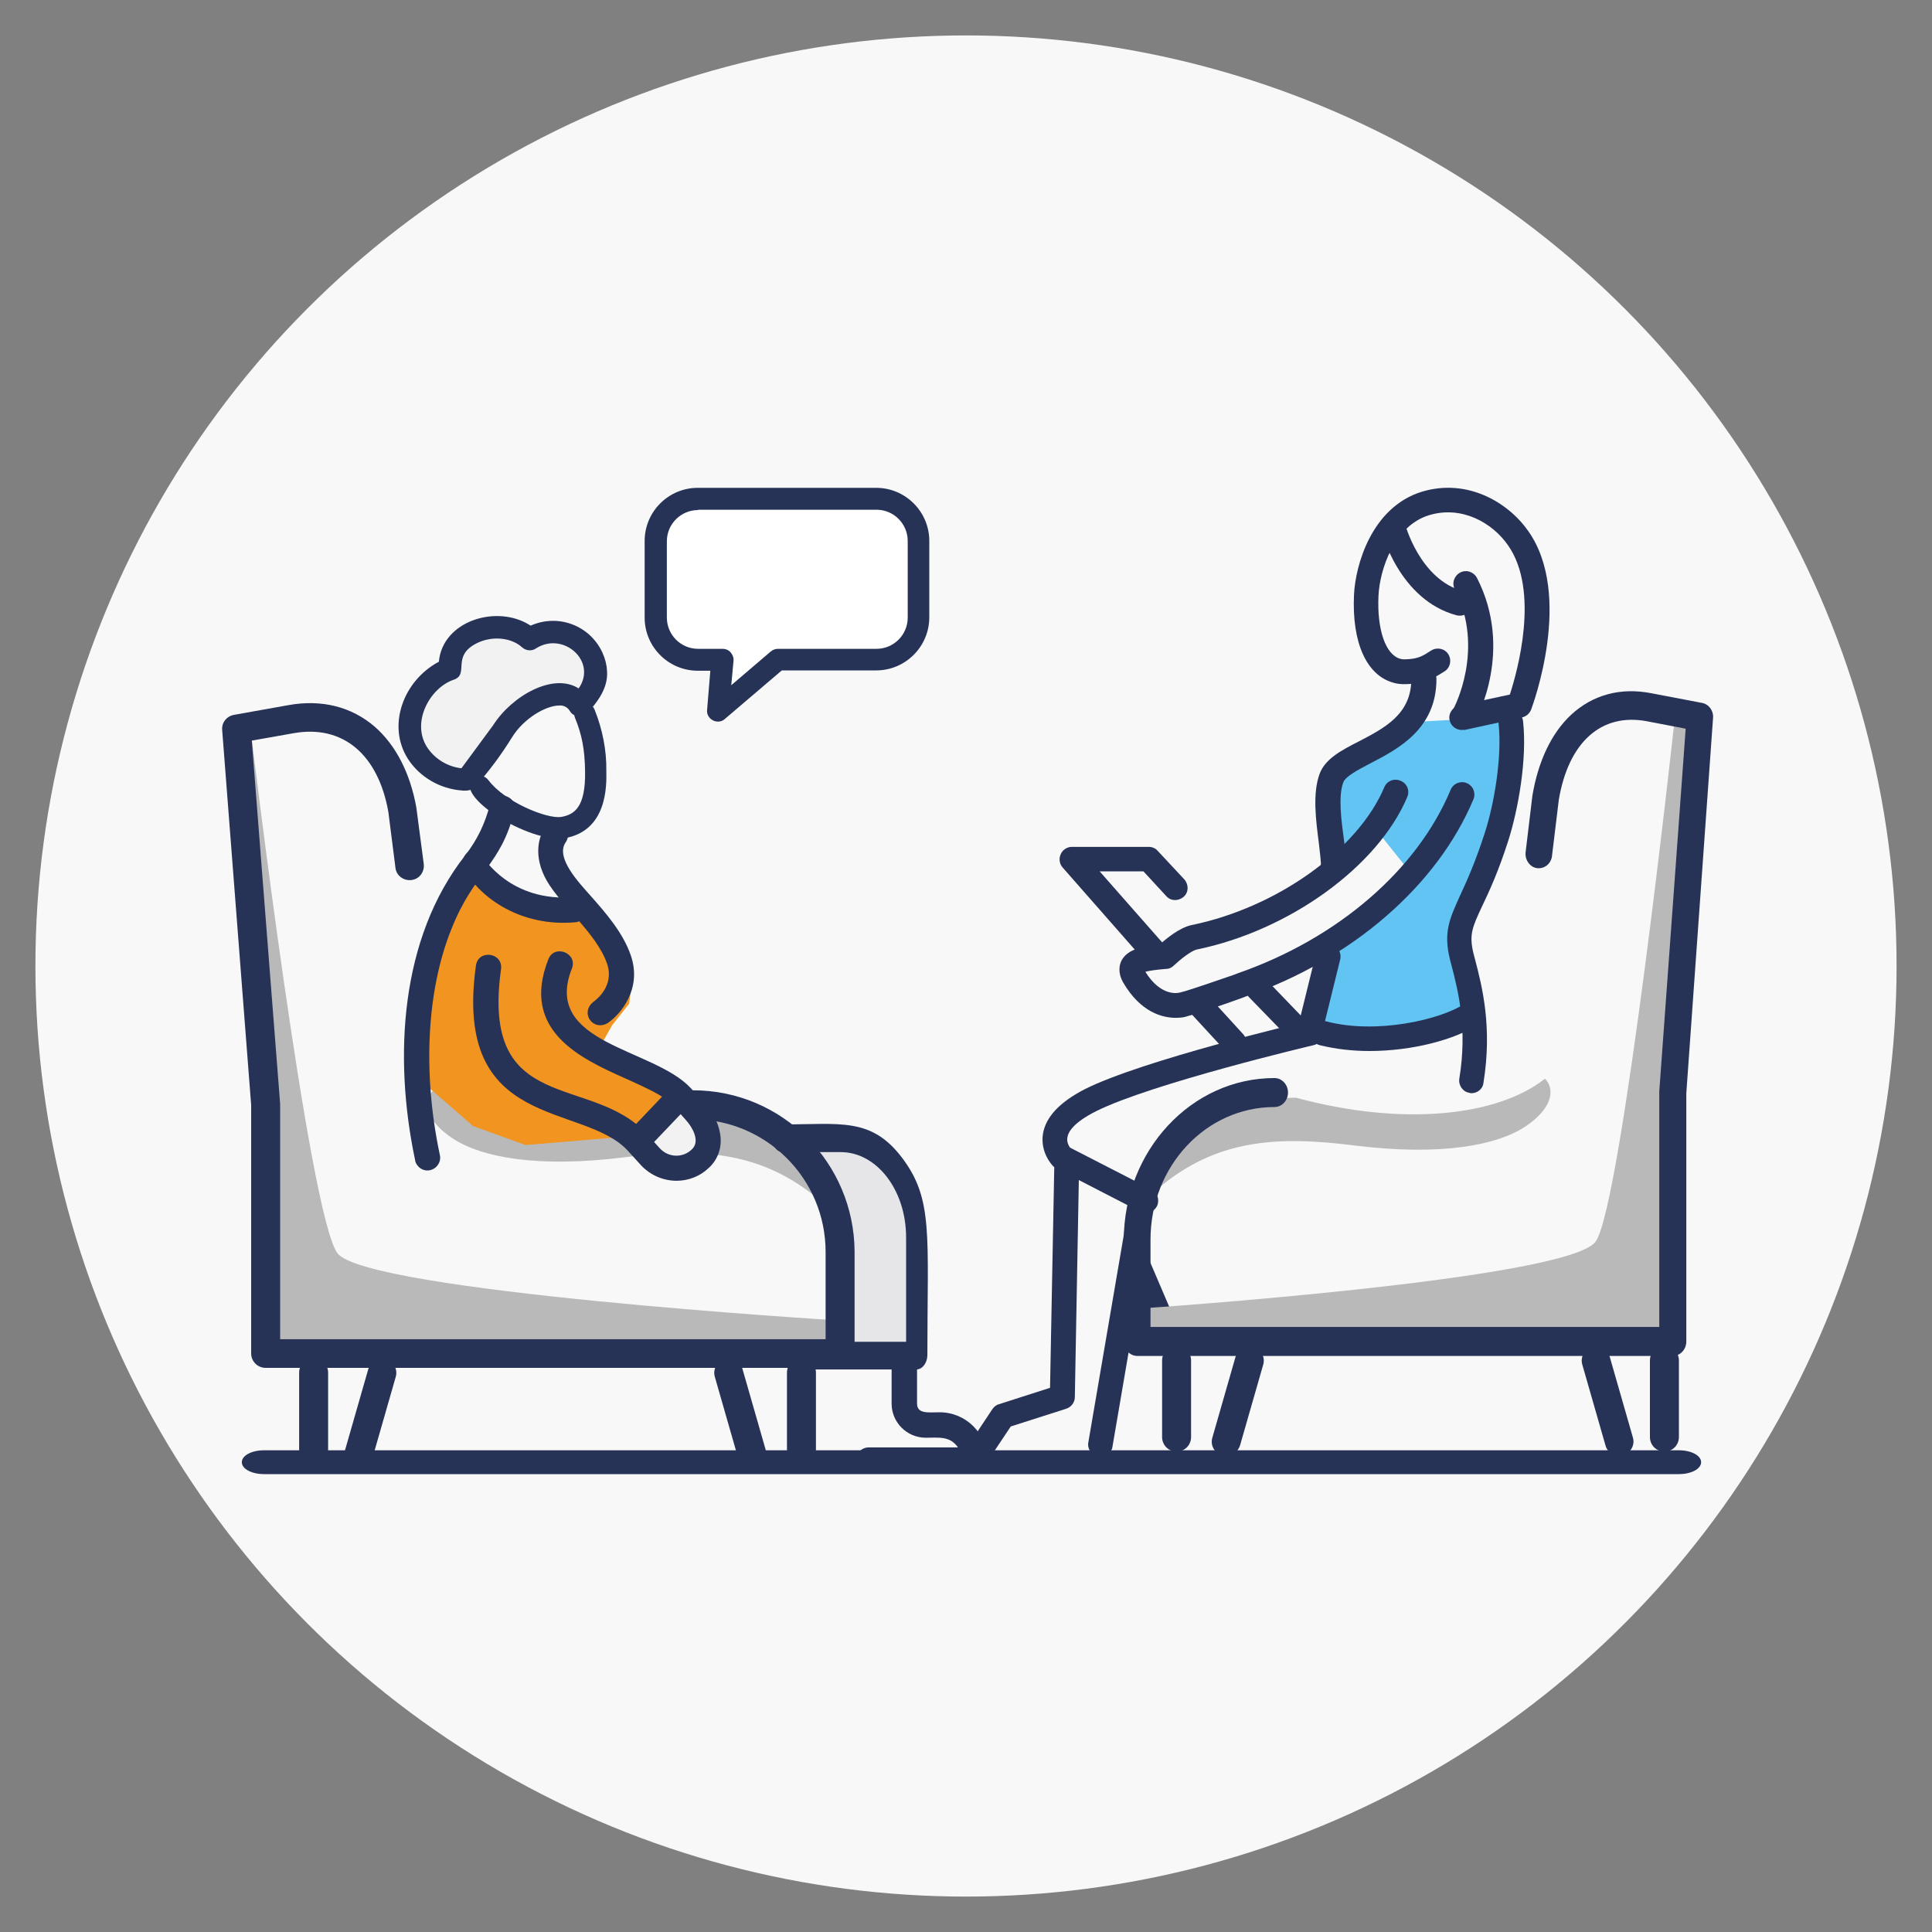 <?xml version="1.0" encoding="utf-8"?>
<!-- Generator: Adobe Illustrator 27.7.0, SVG Export Plug-In . SVG Version: 6.00 Build 0)  -->
<svg version="1.1" id="Layer_1" xmlns="http://www.w3.org/2000/svg" xmlns:xlink="http://www.w3.org/1999/xlink" x="0px" y="0px"
	 viewBox="0 0 600 600" style="enable-background:new 0 0 600 600;" xml:space="preserve">
<rect x="0" y="0" width="600" height="600" fill="#808080" stroke="none"/>
<style type="text/css">
	.st0{fill:#F8F8F8;}
	.st1{fill:#263357;}
	.st2{fill:#61C4F2;}
	.st3{fill:#B9B9BA;}
	.st4{fill:#F19520;}
	.st5{fill:#E6E6E8;}
	.st6{fill:#F2F2F2;}
	.st7{fill:#FFFFFF;}
</style>
<circle id="Ellipse_5" class="st0" cx="300" cy="300" r="289"/>
<g>
	<g>
		<path class="st1" d="M521.4,457.8H82c-3.8,0-6.9-1.6-6.9-3.7s3.1-3.7,6.9-3.7h439.4c3.8,0,6.9,1.6,6.9,3.7
			S525.2,457.8,521.4,457.8z"/>
	</g>
	<g>
		<polygon class="st2" points="454.4,311.6 451.9,298.5 451.9,289.6 463.8,264.3 466.9,222.7 437,224.3 409.2,243.5 412,268.5 
			425.9,255.8 439,272.2 412,297 409.1,322.1 426.6,325 457.6,318.3 		"/>
		<g>
			<path class="st1" d="M414.1,273.1c-0.1,0-0.2,0-0.4,0c-2.1-0.2-3.7-2.1-3.5-4.2c0.1-1.2-0.3-4.1-0.6-6.9
				c-0.9-7-2.1-15.7,0.3-21.9c1.8-4.5,6.7-7.1,12-9.8c8.1-4.2,16.4-8.5,16.4-19.4c0-2.1,1.7-3.9,3.9-3.9c2.1,0,3.9,1.7,3.9,3.9
				c0,15.5-11.9,21.7-20.6,26.2c-3.8,2-7.6,4-8.3,5.8c-1.7,4.3-0.6,12.2,0.2,18.1c0.5,3.7,0.9,6.6,0.7,8.6
				C417.7,271.6,416,273.1,414.1,273.1z"/>
		</g>
		<g>
			<path class="st1" d="M453.4,191.2c-0.3,0-0.7,0-1-0.1c-17.9-4.8-23.3-25.8-23.6-26.7c-0.5-2.1,0.7-4.2,2.8-4.7
				c2.1-0.5,4.2,0.7,4.7,2.8c0,0.2,4.6,17.5,18.1,21.1c2.1,0.6,3.3,2.7,2.7,4.7C456.6,190.1,455.1,191.2,453.4,191.2z"/>
		</g>
		<g>
			<path class="st1" d="M454.8,225.8c-0.6,0-1.3-0.2-1.9-0.5c-1.9-1-2.5-3.4-1.5-5.2c0.1-0.2,9.9-18.5,0.4-37.1
				c-1-1.9-0.2-4.2,1.7-5.2c1.9-1,4.2-0.2,5.2,1.7c11.4,22.3,0,43.4-0.5,44.3C457.5,225.1,456.1,225.8,454.8,225.8z"/>
		</g>
		<g>
			<path class="st1" d="M454,226.7c-1.8,0-3.4-1.2-3.8-3c-0.5-2.1,0.9-4.1,2.9-4.6l15.8-3.4c2.3-7.1,9.4-32.2-0.6-46.4
				c-4.8-6.9-14.3-12.4-24.5-9.3c-10.8,3.3-15.3,16.8-15.7,25c-0.5,10.5,2.2,18.4,6.8,19.6c0.7,0.2,1.2,0.2,2.6,0.1
				c3-0.2,4.4-1,7-2.7c1.8-1.1,4.2-0.6,5.3,1.2c1.1,1.8,0.6,4.2-1.2,5.3c-3,1.9-5.6,3.5-10.6,3.9c-1.6,0.1-3.1,0.2-5-0.3
				c-8.6-2.2-13.2-12.5-12.5-27.4c0.4-9,5.4-27.2,21.1-32c13.9-4.2,26.6,3.1,33,12.2c14.1,20,1.4,54.1,0.9,55.5
				c-0.5,1.2-1.5,2.1-2.8,2.4l-17.9,3.9C454.5,226.6,454.3,226.7,454,226.7z"/>
		</g>
		<g>
			<path class="st1" d="M425.3,326.4c-5.3,0-10.5-0.6-15.4-1.8c-2.1-0.5-3.3-2.6-2.7-4.7c0.5-2.1,2.6-3.3,4.7-2.7
				c15.5,4.1,35.5-0.5,43-5.5c1.8-1.2,4.2-0.7,5.3,1.1c1.2,1.8,0.7,4.2-1.1,5.3C451.9,322.9,438.5,326.4,425.3,326.4z"/>
		</g>
		<g>
			<path class="st1" d="M365.2,316.1c-4.2,0-11-1.7-16.4-11c-1.8-3.2-1.1-5.6-0.5-6.8c1.9-3.6,6.8-4.5,11.9-5c2-1.8,6.1-5.2,9.8-6
				c26.5-5.4,51.7-23.4,59.9-42.8c0.8-2,3.1-2.9,5.1-2c2,0.8,2.9,3.1,2,5.1c-9.1,21.5-36.6,41.4-65.4,47.3c-1.7,0.4-5.1,3.1-7,4.9
				c-0.7,0.7-1.5,1.1-2.5,1.1c-3.5,0.3-5.4,0.6-6.4,0.9c4.9,7.9,10.3,6.6,10.9,6.4c2.9-0.7,12.3-4,16.4-5.4l1.3-0.5
				c31.1-10.8,55.8-32.1,66.2-57c0.8-2,3.1-2.9,5-2.1c2,0.8,2.9,3.1,2.1,5c-11.2,26.8-37.7,49.8-70.8,61.3l-1.3,0.5
				c-6.7,2.4-14,4.9-16.8,5.6C368.3,315.8,367,316.1,365.2,316.1z"/>
		</g>
		<g>
			<path class="st1" d="M457,339.5c-0.2,0-0.4,0-0.6-0.1c-2.1-0.3-3.5-2.3-3.2-4.4c2.6-15.7-0.4-27.4-2.4-35.1l-0.5-1.9
				c-2.1-8.5-0.1-12.7,3.1-19.8c2-4.3,4.7-10.2,7.7-19.5c3-9.2,5.4-23.8,4.3-33.9c-0.2-2.1,1.3-4,3.4-4.2c2.1-0.2,4,1.3,4.2,3.4
				c1.3,11.7-1.5,27.4-4.6,37.1c-3.1,9.7-6,15.9-8.1,20.3c-3.1,6.6-4.1,8.9-2.7,14.7l0.5,1.9c2.2,8.4,5.4,21,2.6,38.3
				C460.5,338.2,458.8,339.5,457,339.5z"/>
		</g>
		<g>
			<path class="st1" d="M407.3,321.6c-0.3,0-0.6,0-0.9-0.1c-2.1-0.5-3.3-2.6-2.8-4.7l5.1-20.7c0.5-2.1,2.6-3.3,4.7-2.8
				c2.1,0.5,3.3,2.6,2.8,4.7l-5.1,20.7C410.6,320.4,409.1,321.6,407.3,321.6z"/>
		</g>
		<g>
			<path class="st1" d="M355.9,376.7c-0.6,0-1.2-0.1-1.8-0.4l-26-13.4c-0.4-0.2-0.7-0.4-1-0.7c-0.4-0.4-4.1-4.3-3.2-10.1
				c0.9-5.3,5.3-9.9,13.1-13.9c18-9,67.1-20.6,69.2-21.1c2.1-0.5,4.1,0.8,4.6,2.9c0.5,2.1-0.8,4.1-2.9,4.6
				c-0.5,0.1-50.3,11.9-67.5,20.5c-7.2,3.6-8.7,6.6-8.9,8.1c-0.3,1.4,0.4,2.6,0.8,3.2l25.3,13c1.9,1,2.6,3.3,1.7,5.2
				C358.6,375.9,357.3,376.7,355.9,376.7z"/>
		</g>
		<g>
			<path class="st1" d="M361.9,416.8c-1.5,0-2.9-0.9-3.5-2.3l-8.9-20.8c-0.8-2,0.1-4.2,2-5.1c2-0.8,4.2,0.1,5.1,2l8.9,20.8
				c0.8,2-0.1,4.2-2,5.1C362.9,416.7,362.4,416.8,361.9,416.8z"/>
		</g>
		<g>
			<path class="st1" d="M305.5,452.4c-0.7,0-1.5-0.2-2.1-0.6c-1.8-1.2-2.2-3.6-1.1-5.3l5.9-8.9c0.5-0.7,1.2-1.3,2-1.5l15.9-5.1
				l1.3-68c0-2.1,1.8-3.9,3.9-3.8c2.1,0,3.8,1.8,3.8,3.9l-1.3,70.8c0,1.6-1.1,3.1-2.7,3.6l-17.2,5.5l-5.2,7.8
				C307.9,451.8,306.7,452.4,305.5,452.4z"/>
		</g>
		<g>
			<path class="st1" d="M341.8,452.4c-0.2,0-0.4,0-0.7-0.1c-2.1-0.4-3.5-2.3-3.1-4.4l12.6-73.7c0.4-2.1,2.3-3.5,4.4-3.1
				c2.1,0.4,3.5,2.3,3.1,4.4l-12.6,73.7C345.3,451.1,343.6,452.4,341.8,452.4z"/>
		</g>
		<g>
			<path class="st1" d="M383.4,327.6c-1,0-2.1-0.4-2.8-1.2L370,314.9c-1.4-1.6-1.3-4,0.2-5.4c1.6-1.4,4-1.3,5.4,0.2l10.5,11.5
				c1.4,1.6,1.3,4-0.2,5.4C385.2,327.3,384.3,327.6,383.4,327.6z"/>
		</g>
		<g>
			<path class="st1" d="M359,300.4c-1.1,0-2.1-0.4-2.9-1.3L330,269.4c-1-1.1-1.2-2.8-0.6-4.1c0.6-1.4,2-2.3,3.5-2.3h23.8
				c1.1,0,2.1,0.4,2.8,1.2l8.3,8.9c1.4,1.6,1.4,4-0.2,5.4c-1.6,1.4-4,1.4-5.4-0.2l-7.1-7.7h-13.6l20.5,23.3c1.4,1.6,1.2,4-0.4,5.4
				C360.8,300.1,359.9,300.4,359,300.4z"/>
		</g>
		<g>
			<path class="st1" d="M401.2,321.7c-1,0-2-0.4-2.8-1.2L388,309.8c-1.5-1.5-1.4-4,0.1-5.4c1.5-1.5,4-1.4,5.4,0.1l10.4,10.8
				c1.5,1.5,1.4,4-0.1,5.4C403.1,321.3,402.2,321.7,401.2,321.7z"/>
		</g>
	</g>
	<g>
		<path class="st3" d="M140.5,353.5c8.9,5.9,26.3,9.3,53.5,5.9c23.8-3,42.5-1.8,60.3,13.1c0-3-12.8-27.9-42.5-27.9
			c-32.7,8.9-62.4,5.9-77.3-5.9C131.6,341.6,131.6,347.6,140.5,353.5"/>
		<polygon class="st4" points="131.6,336.4 131.6,309.8 139.1,283.6 146.9,272.2 162.2,279.6 174.8,282.5 182.9,282.5 193.5,293.5 
			196.6,301.7 195.4,311.7 190.1,318.4 185.7,326.2 200.6,335.3 211.8,340.1 208.5,345.5 196.6,352.8 163.2,355.6 146.9,349.7 		"/>
		<path class="st3" d="M78.1,228.7c0,0,17.8,148.6,26.7,160.5S259.3,410,259.3,410l-3,8.9l-173.2-2.4c0,0-0.9-83.2-3-98.3
			c-2.1-15.1-8-92.4-8-92.4L78.1,228.7z"/>
		<polygon class="st5" points="259.3,352.8 273.9,358 282.4,372.5 286.3,389.2 287.9,421 259.3,421.8 259.3,379.1 248.9,362.7 
			248.9,354.8 		"/>
		<path class="st1" d="M260.8,424.8H82.5c-2.5,0-4.5-2-4.5-4.5v-77.1L69,226.7c-0.2-2.3,1.4-4.3,3.7-4.7l16.8-3
			c10.4-1.9,19.7,0.5,26.9,6.7c6.5,5.7,11,14.4,12.9,25.1l2.3,17.5c0.3,2.4-1.3,4.7-3.8,5c-2.4,0.3-4.7-1.3-5-3.8c0,0,0-0.1,0-0.1
			l-2.2-17.3c-3.2-17.9-14.2-27.1-29.4-24.4L78.2,230L87,342.8c0,0.1,0,0.2,0,0.3v72.8h169.4v-27.1c0-22.8-18.5-41.2-41.2-41.2
			c-2.5,0-4.5-2-4.5-4.5c0-2.5,2-4.5,4.5-4.5c27.7,0,50.1,22.5,50.2,50.2v31.6C265.3,422.8,263.3,424.8,260.8,424.8L260.8,424.8"/>
		<path class="st1" d="M111.5,455.9c-2.5,0-4.5-2-4.5-4.5c0-0.4,0.1-0.8,0.2-1.2l7.2-25.1c0.7-2.4,3.2-3.7,5.5-3
			c2.3,0.7,3.7,3.1,3,5.5l-7.2,25.1C115.2,454.5,113.5,455.9,111.5,455.9"/>
		<path class="st1" d="M97.4,454.6c-2.5,0-4.5-2-4.5-4.5l0,0v-23.8c0-2.5,2-4.5,4.5-4.5s4.5,2,4.5,4.5v23.8
			C101.8,452.6,99.8,454.6,97.4,454.6C97.4,454.6,97.4,454.6,97.4,454.6"/>
		<path class="st1" d="M233.5,455.9c-2,0-3.7-1.3-4.3-3.2l-7.2-25.1c-0.7-2.4,0.7-4.8,3.1-5.5c2.4-0.7,4.8,0.7,5.5,3.1l7.2,25.1
			c0.7,2.4-0.7,4.8-3.1,5.5C234.3,455.8,233.9,455.9,233.5,455.9"/>
		<path class="st1" d="M248.9,454.6c-2.5,0-4.5-2-4.5-4.5l0,0v-23.8c0-2.5,2-4.5,4.5-4.5c2.5,0,4.5,2,4.5,4.5v23.8
			C253.4,452.6,251.4,454.6,248.9,454.6L248.9,454.6"/>
		<path class="st3" d="M473.8,349.8c-8.9,5.9-26.3,9.3-53.5,5.9c-23.8-3-42.5-1.8-60.3,13.1c0-3,12.8-27.9,42.5-27.9
			c32.7,8.9,62.4,5.9,77.3-5.9C482.7,337.9,482.7,343.8,473.8,349.8"/>
		<path class="st3" d="M519.9,225c0,0-16.2,148.6-24.3,160.5c-8.1,11.9-140.6,20.8-140.6,20.8l2.7,8.9l157.7-2.4
			c0,0,0.9-83.2,2.7-98.3c1.9-15.1,7.3-92.4,7.3-92.4L519.9,225z"/>
		<path class="st1" d="M353.2,421.1h166.3c2.3,0,4.2-2,4.2-4.5v-77.1L532,223c0.2-2.3-1.3-4.3-3.4-4.7l-15.7-3
			c-9.7-1.9-18.3,0.5-25,6.7c-6.1,5.7-10.2,14.4-12,25.1l-2.1,17.5c-0.3,2.4,1.3,4.7,3.5,5c2.3,0.3,4.4-1.3,4.7-3.8c0,0,0-0.1,0-0.1
			l2.1-17.3c3-17.9,13.2-27.1,27.4-24.4l12,2.3L515.3,339c0,0.1,0,0.2,0,0.3v72.8H357.3v-27.1c0-22.8,17.2-41.2,38.5-41.2
			c2.3,0,4.2-2,4.2-4.5c0-2.5-1.9-4.5-4.2-4.5c-25.8,0-46.7,22.5-46.8,50.2v31.6C349,419.1,350.9,421.1,353.2,421.1L353.2,421.1"/>
		<path class="st1" d="M502.8,452.1c2.5,0,4.5-2,4.5-4.5c0-0.4-0.1-0.8-0.2-1.2l-7.2-25.1c-0.7-2.4-3.2-3.7-5.5-3
			c-2.3,0.7-3.7,3.1-3,5.5l7.2,25.1C499.1,450.8,500.8,452.1,502.8,452.1"/>
		<path class="st1" d="M516.9,450.8c2.5,0,4.5-2,4.5-4.5l0,0v-23.8c0-2.5-2-4.5-4.5-4.5c-2.5,0-4.5,2-4.5,4.5v23.8
			C512.4,448.8,514.4,450.8,516.9,450.8C516.9,450.8,516.9,450.8,516.9,450.8"/>
		<path class="st1" d="M380.8,452.1c2,0,3.7-1.3,4.3-3.2l7.2-25.1c0.7-2.4-0.7-4.8-3.1-5.5c-2.4-0.7-4.8,0.7-5.5,3.1l-7.2,25.1
			c-0.7,2.4,0.7,4.8,3.1,5.5C380,452.1,380.4,452.1,380.8,452.1"/>
		<path class="st1" d="M365.4,450.8c2.5,0,4.5-2,4.5-4.5l0,0v-23.8c0-2.5-2-4.5-4.5-4.5c-2.5,0-4.5,2-4.5,4.5v23.8
			C360.9,448.8,362.9,450.8,365.4,450.8L365.4,450.8"/>
		<polygon class="st6" points="195.3,351.4 211.8,340.1 218.1,348.3 221.8,358 214.2,363.3 204.2,363.3 		"/>
		<polygon class="st6" points="155.9,193.8 162.2,198.8 172,197.2 182.1,202.1 185.6,210.4 178.7,218.4 165.5,217.2 146.2,241.6 
			134.2,239.6 125.5,227.6 130.9,214.7 140.7,208.1 141.5,198.8 151.1,193.8 		"/>
		<path class="st1" d="M210.1,366.7c-4.2,0-8.2-1.8-11-4.8l-4.1-4.5c-13.9-15.2-54.4-5.9-47.2-57.5c0.7-5.2,8.5-4.1,7.8,1.1
			c-6.4,45.6,28.1,32.4,45.2,51.1l4.1,4.5c2.6,2.9,7.1,3.1,9.9,0.4c2.7-2.4,0.5-6.7-2-9.4c-5.6-6.2-5-6.6-18.4-12.6
			c-13.9-6.2-32.9-14.8-24.1-37.1c1.9-4.8,9.2-1.9,7.3,2.9c-9.3,23.5,25.3,24.6,36.9,37.1c4.1,4.5,8.1,8.1,9.1,14
			c0.8,4-0.5,8.2-3.6,10.9C217.4,365.3,213.8,366.7,210.1,366.7"/>
		<path class="st1" d="M198.1,358c-2.2,0-3.9-1.8-3.9-3.9c0-1,0.4-2,1.1-2.7l12.1-12.7c1.5-1.6,4-1.6,5.6-0.1c1.6,1.5,1.6,4,0.1,5.6
			l-12.1,12.7C200.2,357.6,199.2,358,198.1,358"/>
		<path class="st1" d="M147.1,241.6c1.5-1.1,3.5-0.8,4.6,0.7c0,0,0,0,0,0c5,6.7,18.1,12.1,22.6,11.4c4-0.7,7.6-2.9,7.4-14.2
			c-0.1-6.8-1-11.4-3.1-16.5c-1.7-4.1,4.5-6.6,6.1-2.5c2.4,6,3.7,12.5,3.6,18.9c0.1,4.6,0.3,18.6-12.9,20.9
			C164.6,262,140,246.9,147.1,241.6"/>
		<path class="st1" d="M143.5,245.5c-6.8-0.5-13.1-4.1-16.8-9.8c-6.6-10.3-1.5-24.3,9.6-30.2c1.1-12.7,18.1-18,28.5-11.2
			c8.5-3.8,18.4-0.1,22.3,8.4c0.8,1.8,1.3,3.6,1.4,5.5c0.4,4.2-1.6,8.5-6.1,13.2c-1.3,1.4-3.6,1.4-4.9,0.1c-0.2-0.2-0.4-0.5-0.6-0.8
			c-0.7-1.1-1.9-1.7-3.2-1.6c-4.1,0-11,3.9-14.7,9.9c-3.4,5.5-7.2,10.6-11.5,15.4c-0.6,0.6-1.4,1-2.3,1.1
			C144.7,245.5,144,245.6,143.5,245.5 M153.1,225.3c5.9-9.3,18.8-16.5,26.6-11.5c5.9-8.4-4.8-17.9-13.3-12.4
			c-1.3,0.9-3.1,0.7-4.3-0.4c-3.3-3-9.2-3.6-13.9-1.3c-8.2,4-2.3,9.7-7.3,11.4c-7.2,2.4-13.3,13-8.3,20.9c2.4,3.7,6.4,6.1,10.7,6.6"
			/>
		<path class="st1" d="M302.6,457.4h-32.7c-5.2,0-5.2-7.9,0-7.9h27.6c-2.5-3.6-5.9-3-10-3c-5.8,0-10.6-4.7-10.6-10.6v-11.2
			c0-5.2,7.9-5.2,7.9,0v11.2c0,3.3,3.6,2.7,7,2.7c8.2,0,14.8,6.6,14.8,14.8C306.5,455.6,304.8,457.4,302.6,457.4"/>
		<path class="st1" d="M284.6,425.3h-34.5c-4.3,0-4.3-8.6,0-8.6h31.3v-32.4c0-14.7-9.1-26.5-20.3-26.5h-18c-1.8,0-3.3-1.9-3.3-4.3
			s1.5-4.3,3.3-4.3c17.8,0,27.4-2.3,37,10.3c9.8,12.9,7.9,24,7.9,61.5C287.9,423.4,286.4,425.3,284.6,425.3"/>
		<path class="st1" d="M186.4,318.4c-2.2,0-3.9-1.8-3.9-3.9c0-1.3,0.7-2.5,1.7-3.3c0.7-0.5,6.8-4.9,4.3-12
			c-3.3-9.4-14.1-17.7-18.7-25.7c-4.4-7.7-2.4-14-0.5-16.5c3.1-4.1,9.3,0.5,6.3,4.7c-3.1,4.8,4.2,12.4,7.9,16.6
			c4.7,5.3,10,11.4,12.4,18.4c3.6,10.4-3.2,18.4-7.3,21.1C187.9,318.2,187.1,318.4,186.4,318.4"/>
		<path class="st1" d="M128.9,360.2c-6.7-31.8-4.7-68.8,15.6-94.6c3.6-4.6,6.2-9.9,7.6-15.6c1.2-5,8.9-3.2,7.6,1.9
			c-4.1,16.9-12.4,18.7-19.5,36.6c-7.7,19.1-9,44.7-3.6,70.2c0.5,2.1-0.9,4.2-3,4.7c-2.1,0.5-4.2-0.9-4.7-3
			C129,360.3,129,360.3,128.9,360.2"/>
		<path class="st1" d="M144.3,270.2c-2.4-4.3,2.9-8.7,5.4-4.5c0.4,0.6,8.8,14.6,28.7,12.9c1.8-0.1,3.4,1.5,3.5,3.6
			c0.1,2.2-1.2,4-3,4.2C162,288,149.3,279,144.3,270.2"/>
	</g>
</g>
<g>
	<polygon class="st7" points="211.8,154.3 277,154.3 283.7,161.3 286.3,183 283.7,198.3 276,204 248.9,204 225.7,218.4 223.9,205.7 
		214.2,204.3 204.2,195.7 204.2,163.7 207.1,159.6 	"/>
	<g>
		<path class="st1" d="M223,224.1c-0.5,0-1.1-0.1-1.6-0.4c-1.2-0.6-2-1.9-1.8-3.3l1-12.1h-3.9c-9.1,0-16.5-7.4-16.5-16.5V168
			c0-9.1,7.4-16.5,16.5-16.5h55.4c9.1,0,16.5,7.4,16.5,16.5v23.7c0,9.1-7.4,16.5-16.5,16.5h-29.3l-17.6,15
			C224.6,223.8,223.8,224.1,223,224.1z M216.8,158.4c-5.3,0-9.7,4.3-9.7,9.7v23.7c0,5.3,4.3,9.7,9.7,9.7h7.6c1,0,1.9,0.4,2.5,1.1
			c0.6,0.7,1,1.6,0.9,2.6l-0.7,7.6l12.3-10.5c0.6-0.5,1.4-0.8,2.2-0.8h30.6c5.3,0,9.7-4.3,9.7-9.7V168c0-5.3-4.3-9.7-9.7-9.7H216.8z
			"/>
	</g>
</g>
</svg>
